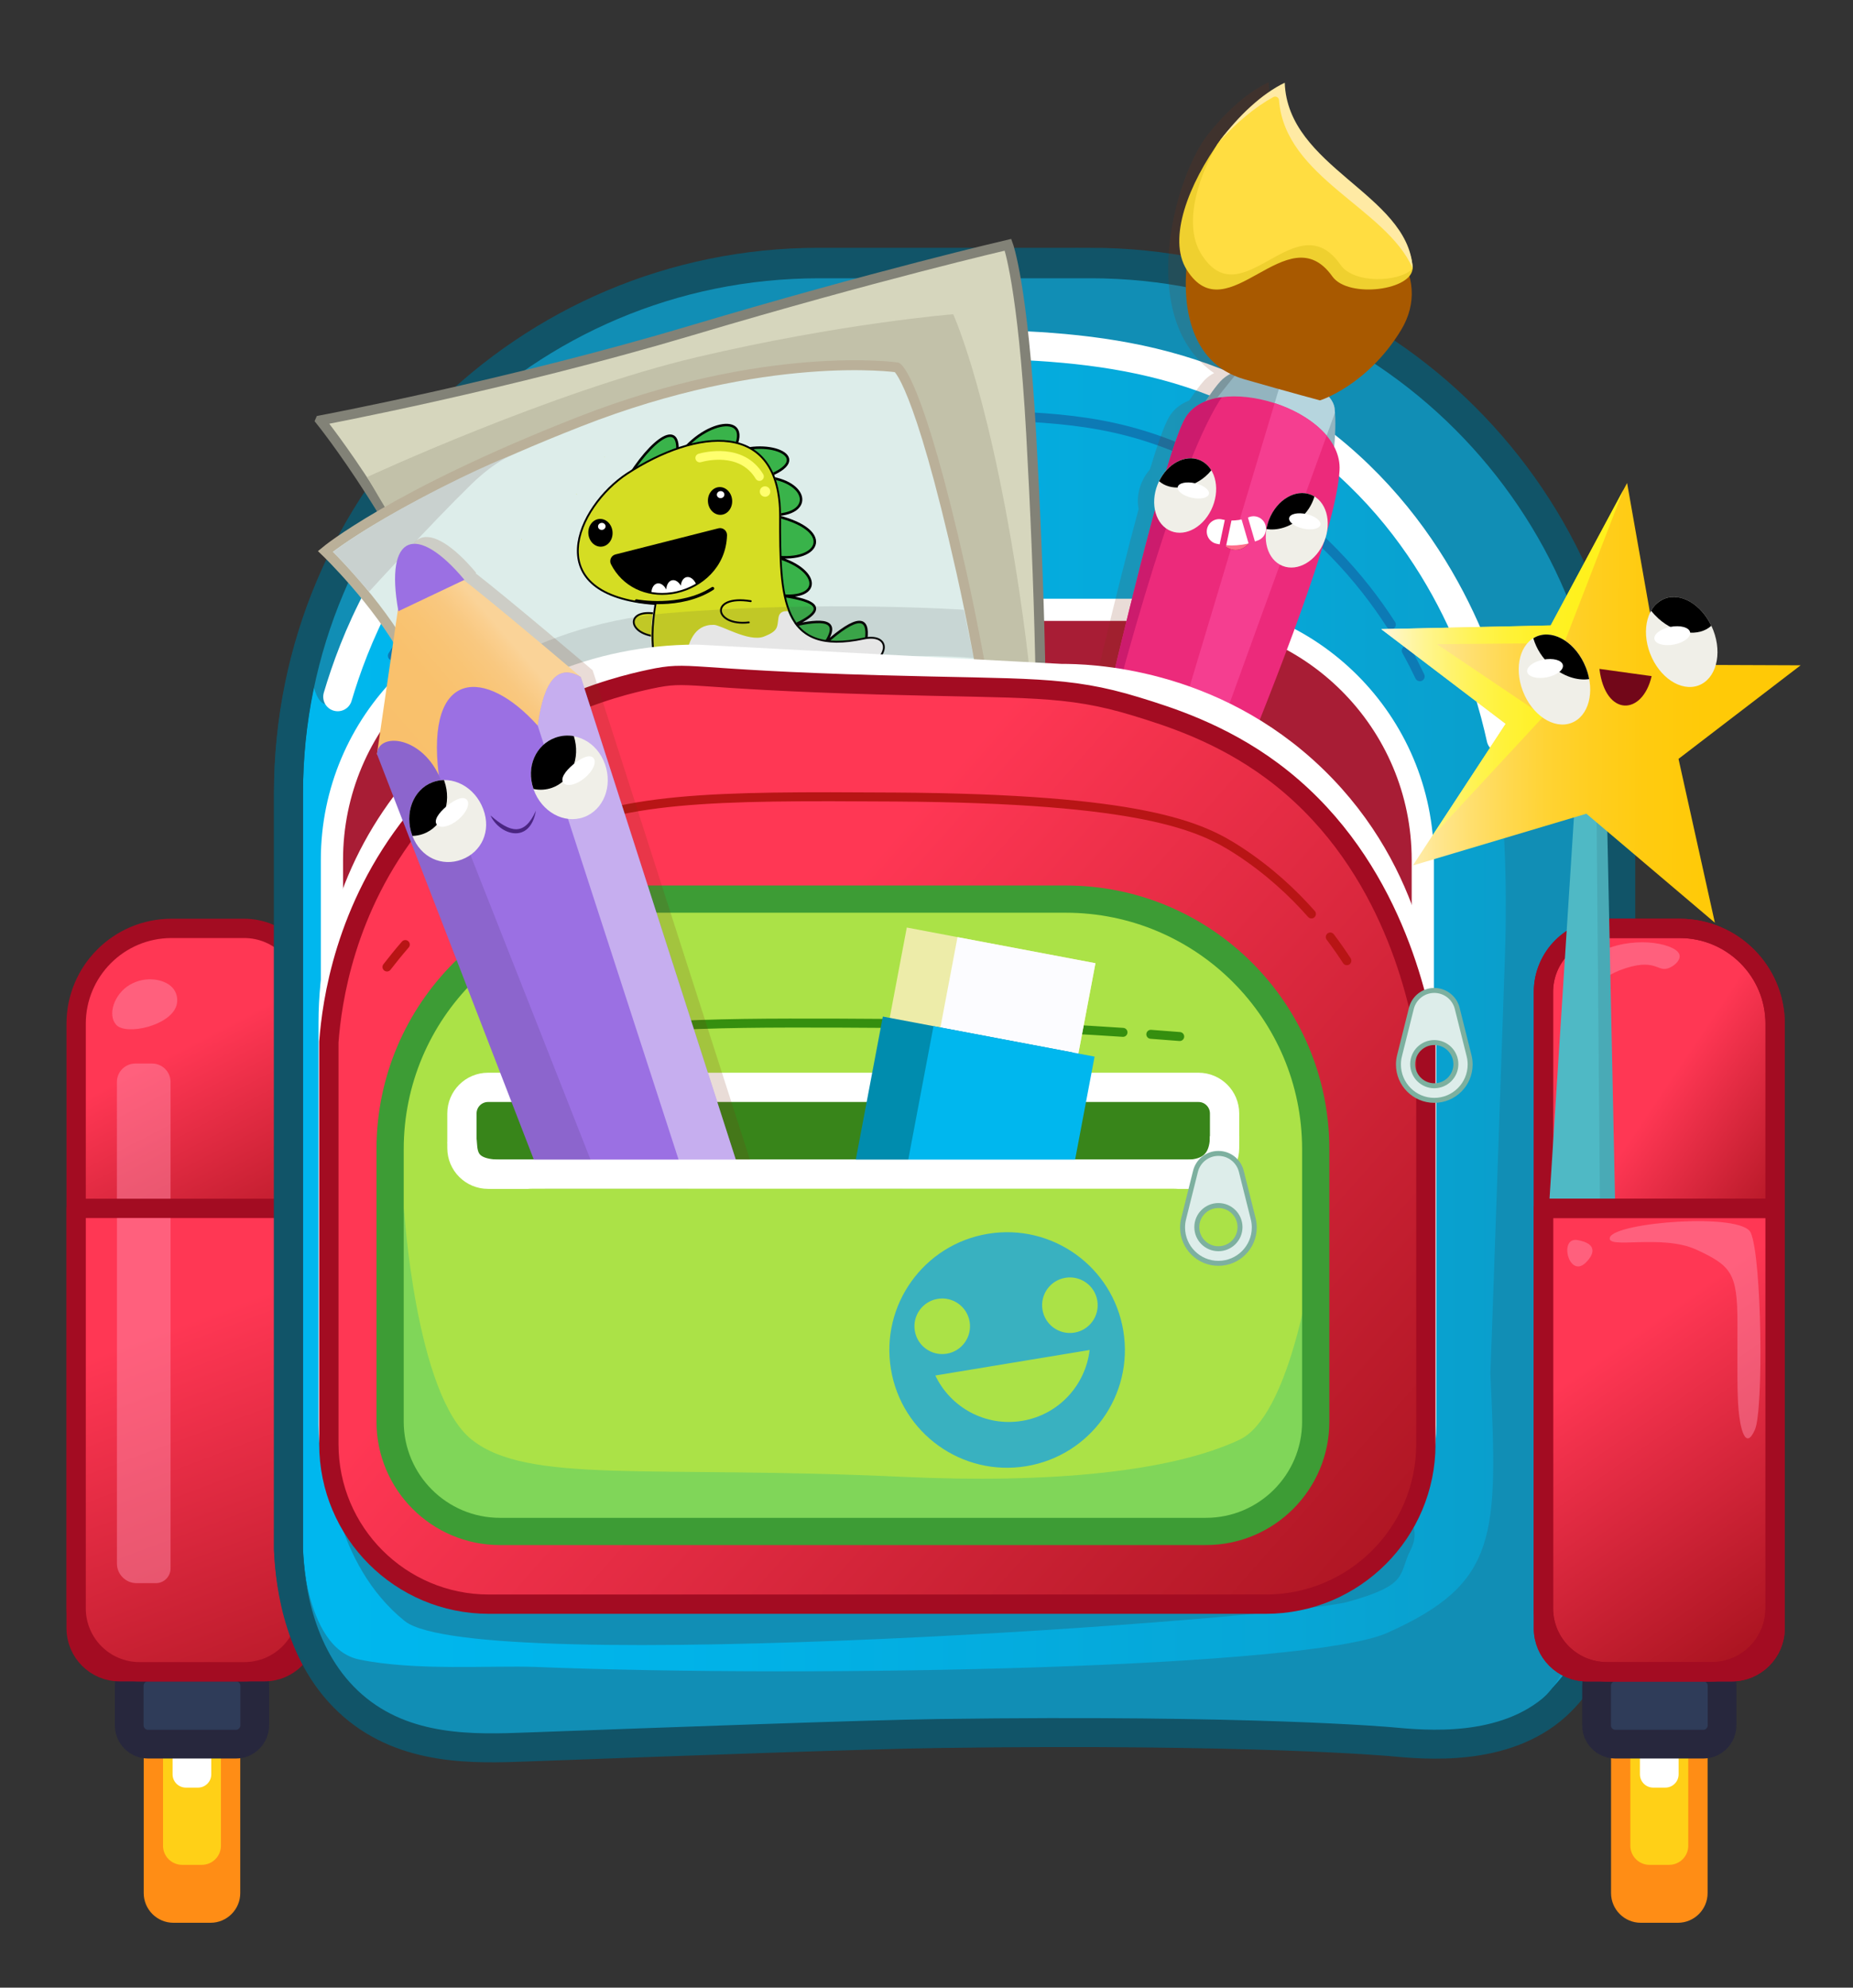 <svg width="179" height="192" viewBox="0 0 179 192" fill="none" xmlns="http://www.w3.org/2000/svg">
<rect x="0" y="0" width="179" height="192" fill="#333333" stroke="none"/>
<g clip-path="url(#clip0_110_794)">
<mask id="mask0_110_794" style="mask-type:luminance" maskUnits="userSpaceOnUse" x="0" y="0" width="179" height="192">
<path d="M179 0H0V192H179V0Z" fill="white"/>
</mask>
<g mask="url(#mask0_110_794)">
<path d="M13.883 167.079H23.209V182.859C23.209 184.443 21.924 185.731 20.338 185.731H16.755C15.171 185.731 13.883 184.445 13.883 182.859V167.079Z" fill="#FF8D15"/>
<path d="M15.748 167.079H21.342V178.287C21.342 179.308 20.514 180.134 19.495 180.134H17.595C16.575 180.134 15.748 179.306 15.748 178.287V167.079Z" fill="#FFD017"/>
<path d="M19.127 163.343H17.955C17.247 163.343 16.672 163.917 16.672 164.625V171.393C16.672 172.101 17.247 172.675 17.955 172.675H19.127C19.835 172.675 20.409 172.101 20.409 171.393V164.625C20.409 163.917 19.835 163.343 19.127 163.343Z" fill="white"/>
<path d="M22.784 161.017H14.307C13.301 161.017 12.484 161.833 12.484 162.84V166.655C12.484 167.662 13.301 168.478 14.307 168.478H22.784C23.79 168.478 24.607 167.662 24.607 166.655V162.84C24.607 161.833 23.79 161.017 22.784 161.017Z" fill="#2F3C59" stroke="#27273D" stroke-width="2.775" stroke-miterlimit="10"/>
<path d="M16.566 89.678H23.593C26.982 89.678 29.735 92.431 29.735 95.82V157.281C29.735 159.601 27.853 161.483 25.533 161.483H11.558C9.238 161.483 7.355 159.601 7.355 157.281V98.891C7.355 93.806 11.483 89.678 16.568 89.678H16.566Z" fill="url(#paint0_linear_110_794)" stroke="#A30C22" stroke-width="1.865" stroke-linecap="round" stroke-linejoin="round"/>
<path opacity="0.48" d="M14.696 102.734H13.071C12.089 102.734 11.293 103.53 11.293 104.511V151.146C11.293 152.127 12.089 152.923 13.071 152.923H14.696C15.678 152.923 16.474 152.127 16.474 151.146V104.511C16.474 103.53 15.678 102.734 14.696 102.734Z" fill="#FF8DAA"/>
<path d="M7.355 116.723V155.358C7.355 158.741 10.098 161.483 13.48 161.483H23.61C26.993 161.483 29.735 158.741 29.735 155.358V116.723H7.355Z" fill="url(#paint1_linear_110_794)" stroke="#A30C22" stroke-width="1.865" stroke-linecap="round" stroke-linejoin="round"/>
<path opacity="0.48" d="M12.529 95.132C11.005 96.035 10.363 98.054 11.23 98.999C12.184 100.041 16.458 99.088 17.047 97.127C17.21 96.587 17.114 95.901 16.665 95.409C15.901 94.565 14.052 94.23 12.528 95.133L12.529 95.132Z" fill="#FF8DAA"/>
<path opacity="0.48" d="M11.293 117.659H16.474V151.507C16.474 152.29 15.839 152.925 15.056 152.925H13.194C12.146 152.925 11.295 152.074 11.295 151.025V117.661L11.293 117.659Z" fill="#FF8DAA"/>
<path d="M105.32 25.335H79.108C50.809 25.335 27.868 48.276 27.868 76.574V149.614C28.029 153.087 28.887 160.086 34.077 164.602C39.183 169.045 45.848 168.793 50.975 168.602C65.035 168.084 83.689 167.399 90.656 167.301C121.044 166.877 134.345 168.091 134.347 168.091C137.606 168.39 145.332 169.168 150.351 164.601C152.397 162.739 154.478 159.547 155.607 155.912C156.226 153.921 156.559 151.805 156.559 149.612V76.573C156.559 48.274 133.618 25.333 105.32 25.333V25.335Z" fill="url(#paint2_linear_110_794)" stroke="#115468" stroke-width="2.798" stroke-miterlimit="10"/>
<path d="M27.053 151.055C27.789 153.771 31.385 161.79 31.962 162.82C35.217 168.627 47.287 168.391 50.95 168.283C75.509 167.559 87.777 167.029 89.583 167.003C119.075 166.586 132.037 167.772 132.119 167.781C132.119 167.781 145.676 169.748 150.333 162.495C151.542 160.613 152.088 158.722 152.817 155.798C153.44 153.3 153.663 151.146 153.744 149.6L155.833 76.679C155.833 76.679 156.918 67.899 153.562 59.27C150.206 50.64 144.861 43.981 144.861 43.981C144.861 43.981 137.346 33.992 125.159 29.462C112.971 24.934 79.257 24.445 73.482 25.788C67.706 27.13 57.925 27.866 51.072 32.719C44.22 37.57 39.634 42.287 36.107 48.703C33.893 52.731 29.461 58.825 29.766 62.87C30.108 67.402 31.128 69.136 32.623 67.304C35.453 63.838 38.594 50.486 52.105 41.553C63.182 34.228 89.886 32.892 96.178 32.989C106.305 33.148 118.476 38.476 120.191 39.292C128.7 43.348 146.884 48.361 145.374 92.477C145.02 102.8 143.969 133.328 143.969 132.615C144.699 148.428 144.761 152.92 134.01 157.727C126.474 161.098 79.303 162.12 51.694 161.018C47.584 160.854 40.105 161.434 34.676 160.294C29.25 159.153 29.108 148.506 29.108 148.506C29.108 148.506 26.983 150.792 27.055 151.055H27.053Z" fill="#118EB5"/>
<path d="M135.262 145.549C135.262 145.549 137.517 147.29 136.277 149.686C135.036 152.081 136.238 153.042 130.25 154.717C124.261 156.391 45.874 162.041 39.09 156.581C32.304 151.121 31.472 141.363 31.769 139.496C32.067 137.631 135.262 145.549 135.262 145.549Z" fill="#118EB5"/>
<path d="M105.32 25.482H79.108C50.809 25.482 27.868 48.423 27.868 76.721V149.761C28.029 153.234 28.887 160.233 34.077 164.749C39.183 169.192 45.848 168.939 50.975 168.749C65.035 168.231 83.689 167.545 90.656 167.448C121.044 167.024 134.345 168.238 134.347 168.238C137.606 168.536 145.332 169.314 150.351 164.747C152.397 162.886 154.478 159.694 155.607 156.058C156.226 154.068 156.559 151.952 156.559 149.759V76.719C156.559 48.421 133.618 25.48 105.32 25.48V25.482Z" stroke="#115468" stroke-width="2.798" stroke-miterlimit="10"/>
<path d="M37.937 63.344C38.377 62.626 38.884 61.837 39.463 61.002" stroke="#0D7AB5" stroke-width="0.933" stroke-miterlimit="10" stroke-linecap="round"/>
<path d="M43.097 56.396C45.346 53.886 48.184 51.269 51.724 48.923C52.545 48.379 55.237 46.633 59.432 44.841C71.336 39.759 82.325 39.864 91.087 40.033C101.055 40.227 106.914 40.34 114.3 43.484C122.108 46.805 127.063 51.571 128.818 53.366C131.143 55.745 132.959 58.142 134.37 60.332" stroke="#0D7AB5" stroke-width="0.933" stroke-miterlimit="10" stroke-linecap="round"/>
<path d="M135.877 62.849C136.374 63.745 136.798 64.581 137.158 65.336" stroke="#0D7AB5" stroke-width="0.933" stroke-miterlimit="10" stroke-linecap="round"/>
<path d="M32.622 67.304C34.176 62.047 37.583 53.368 45.388 46.017C59.085 33.115 76.912 33.174 89.472 33.216C102.131 33.258 115.79 33.305 128.095 43.105C140.12 52.684 143.827 65.98 145.004 71.332" stroke="white" stroke-width="2.798" stroke-miterlimit="10" stroke-linecap="round"/>
<path d="M56.222 58.905H113.285C126.618 58.905 137.442 69.729 137.442 83.062V137.821C137.442 143.674 132.69 148.428 126.836 148.428H42.671C36.819 148.428 32.065 143.676 32.065 137.821V83.062C32.065 69.729 42.889 58.905 56.222 58.905Z" fill="#A81D35" stroke="white" stroke-width="2.146" stroke-miterlimit="10"/>
<path opacity="0.17" d="M98.869 114.603C100.847 114.558 103.444 111.986 105.207 106.793C109.418 94.414 122.01 66.864 126.36 52.255L126.368 52.234C126.482 51.953 126.568 51.661 126.625 51.362C127.323 48.91 127.761 46.87 127.849 45.391C127.89 44.597 127.711 43.807 127.334 43.108C127.443 41.884 127.504 40.466 127.363 39.355C127.359 39.315 127.351 39.276 127.341 39.237C127.339 39.224 127.336 39.211 127.332 39.198C127.326 39.17 127.319 39.143 127.311 39.116L127.288 39.073L127.261 38.999L127.236 38.95L127.199 38.882L127.107 38.706L127.068 38.632L127.039 38.576L126.991 38.504L126.955 38.454L126.899 38.379L126.86 38.331C126.848 38.311 126.829 38.294 126.814 38.277C128.29 37.593 131.364 35.79 133.76 31.878C134.851 30.097 135.037 28.297 134.592 26.633C134.767 26.436 134.873 26.189 134.896 25.927L134.897 25.854C134.9 25.823 134.901 25.793 134.899 25.762C134.844 25.012 134.663 24.276 134.364 23.585C134.282 23.391 134.19 23.2 134.092 23.013C133.994 22.824 133.885 22.638 133.774 22.464C133.162 21.523 132.438 20.659 131.619 19.892C131.451 19.729 131.28 19.567 131.107 19.407C130.585 18.924 130.035 18.449 129.479 17.974L128.92 17.498C128.27 16.945 127.615 16.378 126.979 15.803C126.799 15.639 126.624 15.469 126.446 15.303C126.185 15.051 125.926 14.794 125.681 14.531C125.516 14.355 125.355 14.18 125.198 14.001C123.711 12.299 122.634 10.37 122.55 7.947L122.547 7.941C122.428 8.004 122.306 8.067 122.184 8.131L122.133 8.158C122.116 8.167 122.1 8.175 122.083 8.185C121.957 8.25 121.831 8.317 121.708 8.397C121.696 8.403 121.681 8.411 121.669 8.418C121.563 8.482 121.456 8.55 121.351 8.619L121.296 8.647C121.275 8.659 121.254 8.669 121.234 8.68C121.108 8.762 120.981 8.849 120.858 8.937L120.803 8.976C120.705 9.046 120.605 9.118 120.507 9.193C120.492 9.199 120.476 9.206 120.464 9.216L120.453 9.221C120.429 9.235 120.411 9.253 120.389 9.269C120.261 9.366 120.135 9.468 120.01 9.569L119.954 9.615C119.828 9.716 119.712 9.817 119.591 9.92L119.557 9.949C119.429 10.061 119.3 10.178 119.172 10.296C119.151 10.307 119.136 10.328 119.119 10.343C118.858 10.585 118.601 10.835 118.346 11.096L118.305 11.137C118.046 11.403 117.794 11.678 117.543 11.962L117.516 11.992C117.261 12.281 117.012 12.581 116.77 12.886L116.754 12.894C113.36 17.161 109.758 30.875 117.284 36.043C117.276 36.047 117.266 36.051 117.259 36.056C117.218 36.079 117.175 36.101 117.133 36.122L117.067 36.157C117.026 36.178 116.986 36.199 116.951 36.231C116.915 36.262 116.908 36.254 116.888 36.272C116.87 36.292 116.81 36.327 116.771 36.357L116.718 36.395C116.663 36.439 116.609 36.483 116.558 36.528C116.224 36.819 115.77 37.41 115.283 38.094C115.155 38.277 115.027 38.466 114.897 38.655C114.897 38.655 114.884 38.661 114.883 38.674C114.884 38.687 114.85 38.692 114.833 38.701C114.815 38.711 114.825 38.705 114.82 38.707C114.747 38.745 114.673 38.769 114.597 38.806L114.578 38.816C114.51 38.852 114.437 38.889 114.372 38.923L114.346 38.937C114.28 38.972 114.215 39.006 114.154 39.05C114.145 39.056 114.134 39.062 114.124 39.066C114.061 39.099 114.006 39.145 113.949 39.186C113.936 39.192 113.922 39.2 113.909 39.207C113.854 39.246 113.802 39.289 113.749 39.331L113.71 39.362C113.66 39.404 113.612 39.447 113.565 39.492C113.549 39.499 113.537 39.515 113.523 39.529C113.477 39.574 113.431 39.62 113.389 39.666C113.375 39.679 113.363 39.693 113.351 39.709C113.306 39.756 113.264 39.807 113.225 39.858C113.209 39.866 113.201 39.886 113.189 39.9C113.145 39.958 113.102 40.017 113.062 40.076C113.056 40.085 113.049 40.095 113.043 40.102C112.997 40.173 112.951 40.246 112.909 40.32C112.44 41.149 111.818 42.91 111.081 45.352C111.04 45.399 110.998 45.447 110.957 45.498C110.916 45.547 110.901 45.568 110.875 45.606C110.848 45.643 110.789 45.716 110.749 45.772C110.727 45.807 110.705 45.843 110.679 45.879C110.64 45.942 110.598 46.002 110.56 46.069C110.541 46.099 110.527 46.131 110.51 46.162C110.409 46.339 110.321 46.522 110.245 46.711C109.926 47.489 109.837 48.344 109.99 49.172C105.962 64.05 99.775 92.479 96.752 104.761L96.747 104.784C96.704 104.959 96.663 105.133 96.625 105.304L96.586 105.488L96.511 105.831C96.497 105.902 96.484 105.97 96.467 106.034L96.406 106.338L96.37 106.554C96.352 106.649 96.335 106.744 96.32 106.837L96.287 107.052L96.248 107.319L96.221 107.531C96.209 107.616 96.198 107.703 96.189 107.786L96.164 107.994L96.141 108.239C96.133 108.306 96.128 108.373 96.122 108.441L96.105 108.678L96.089 108.865L96.079 109.097L96.069 109.28L96.065 109.51L96.063 109.679C96.062 109.78 96.063 109.879 96.067 109.975L96.075 110.228L96.082 110.416L96.097 110.604L96.109 110.766L96.128 110.952L96.144 111.099L96.169 111.285L96.189 111.419L96.221 111.599L96.243 111.721L96.281 111.896L96.308 112.006L96.352 112.179L96.38 112.274L96.433 112.446L96.458 112.52C96.479 112.581 96.5 112.64 96.523 112.698L96.546 112.741C96.673 113.077 96.848 113.393 97.066 113.681L97.07 113.688C97.108 113.736 97.146 113.782 97.186 113.827L97.195 113.846C97.233 113.889 97.272 113.929 97.311 113.964L97.332 113.984C97.373 114.022 97.414 114.06 97.456 114.098L97.476 114.117L97.603 114.214L97.623 114.227C97.668 114.257 97.713 114.287 97.759 114.313L97.773 114.321C98.105 114.512 98.484 114.606 98.867 114.595L98.871 114.601L98.869 114.603Z" fill="#7F3116"/>
<path d="M114.46 41.995C114.46 41.995 117.006 37.594 118.132 36.608C121.265 33.868 128.605 36.951 128.915 39.407C129.223 41.862 128.555 45.823 128.555 45.823L114.46 41.993V41.995Z" fill="#93B4BF"/>
<path d="M114.771 42.082C114.958 41.903 115.125 41.706 115.27 41.491C115.97 40.438 117.787 38.133 119.692 35.779C119.116 35.941 118.581 36.227 118.126 36.615C117 37.601 114.454 42.002 114.454 42.002L114.773 42.083L114.771 42.082Z" fill="#7C969E"/>
<path d="M124.043 35.901L121.63 43.943L126.956 45.39L128.957 39.861C128.946 39.704 128.931 39.552 128.912 39.403C128.746 38.085 126.533 36.58 124.042 35.901L124.043 35.901Z" fill="#B6D5DE"/>
<path d="M98.303 104.804C102.239 88.863 111.488 45.702 114.482 40.414C117.153 35.697 129.75 39.485 129.399 45.444C128.799 55.59 111.793 92.055 106.763 106.84C102.957 118.034 95.283 117.058 98.303 104.804Z" fill="#EC2A7B"/>
<path d="M118.029 38.365C116.461 38.575 115.156 39.222 114.481 40.411C111.488 45.7 102.237 88.863 98.304 104.802C96.922 110.405 97.779 113.649 99.479 114.45C96.183 112.511 110.378 49.632 118.031 38.365L118.029 38.365Z" fill="#CC1B6D"/>
<path d="M123.131 38.943L100.426 114.649C100.998 114.617 101.553 114.435 102.033 114.121L128.156 42.079C126.99 40.693 125.125 39.59 123.131 38.941V38.943Z" fill="#F53E90"/>
<path d="M127.508 38.676C127.508 38.676 132.048 37.265 135.318 31.924C138.589 26.582 133.745 21.089 128.073 19.545C122.4 18.002 123.605 8.916 123.605 8.916C115.683 13.351 109.639 33.603 120.201 36.635C124.528 37.879 127.508 38.674 127.508 38.674V38.676Z" fill="#A85900"/>
<path d="M123.767 8.705C121.637 9.723 119.219 11.689 117.917 13.49C114.82 17.772 112.764 23.055 114.631 26.047C118.56 32.344 124.385 20.618 128.703 26.699C130.248 28.874 136.591 28.032 136.455 25.806C136.093 19.819 124.038 16.866 123.765 8.705L123.767 8.705Z" fill="#EFD02F"/>
<path d="M136.454 25.972C136.461 25.917 136.462 25.863 136.458 25.809C135.714 19.898 123.974 17.078 123.7 8.919C121.438 10 119.102 11.809 117.595 13.924C115.446 17.666 114.418 21.903 116.02 24.505C119.969 30.909 125.184 19.383 129.5 25.588C130.765 27.408 135.067 27.299 136.454 25.972Z" fill="#FFDD41"/>
<path d="M123.004 9.375C123.06 9.346 123.119 9.33 123.182 9.331C123.245 9.331 123.305 9.346 123.36 9.377C123.415 9.405 123.461 9.448 123.495 9.501C123.528 9.553 123.549 9.613 123.554 9.675C124.126 17.174 133.907 20.086 136.456 25.902C136.459 25.872 136.46 25.84 136.459 25.811C135.952 18.721 124.38 16.152 124.107 7.991C121.926 9.033 119.646 11.16 117.795 13.665C119.434 11.854 121.245 10.333 123.004 9.377V9.375Z" fill="#FFEAA4"/>
<path d="M113.119 51.302C114.591 51.886 116.395 50.819 117.151 48.918C117.905 47.017 117.326 45.004 115.854 44.418C114.382 43.834 112.578 44.9 111.822 46.801C111.068 48.703 111.647 50.716 113.119 51.302Z" fill="#F0EFE8"/>
<path d="M117.011 45.431C116.746 44.978 116.341 44.625 115.857 44.427C114.473 43.878 112.791 44.786 111.97 46.483C113.051 47.43 114.954 47.27 116.401 46.056C116.624 45.867 116.829 45.658 117.013 45.432L117.011 45.431Z" fill="black"/>
<path d="M123.9 54.665C125.372 55.249 127.175 54.183 127.931 52.281C128.686 50.38 128.106 48.367 126.634 47.783C125.163 47.199 123.359 48.265 122.603 50.166C121.848 52.067 122.428 54.081 123.9 54.665Z" fill="#F0EFE8"/>
<path d="M126.977 47.961C126.867 47.892 126.752 47.833 126.631 47.785C125.161 47.202 123.354 48.268 122.6 50.168C122.481 50.468 122.394 50.779 122.339 51.098C123.348 51.274 124.558 50.939 125.554 50.104C126.234 49.548 126.729 48.801 126.976 47.961L126.977 47.961Z" fill="black"/>
<path d="M121.459 50.247C121.034 54.116 117.909 53.905 117.072 50.688L121.459 50.247Z" fill="#720719"/>
<path d="M120.827 52.24C120.033 51.751 119.019 52.243 118.307 52.739C119.147 53.369 120.164 53.237 120.827 52.24Z" fill="#FF6C8A"/>
<path d="M119.463 52.672C118.811 52.721 118.072 52.663 117.487 52.517C116.841 52.357 116.449 51.703 116.608 51.057C116.768 50.412 117.419 50.018 118.068 50.178C118.402 50.261 118.891 50.297 119.282 50.268C119.798 50.229 120.181 50.141 120.648 49.954C121.264 49.707 121.966 50.006 122.214 50.625C122.461 51.242 122.162 51.943 121.543 52.191C120.846 52.47 120.224 52.613 119.463 52.67V52.672Z" fill="white"/>
<path d="M120.211 49.969L121.048 52.842" stroke="#F53E90" stroke-width="0.64" stroke-miterlimit="10"/>
<path d="M118.68 50.05L118.062 52.976" stroke="#EC2A7B" stroke-width="0.64" stroke-miterlimit="10"/>
<path d="M115.12 48.079C115.953 48.265 116.696 48.101 116.782 47.714C116.868 47.327 116.264 46.864 115.431 46.678C114.599 46.492 113.855 46.656 113.769 47.043C113.683 47.43 114.288 47.893 115.12 48.079Z" fill="white"/>
<path d="M125.886 51.06C126.718 51.245 127.462 51.081 127.548 50.695C127.634 50.308 127.03 49.844 126.197 49.658C125.365 49.474 124.621 49.637 124.535 50.024C124.449 50.411 125.054 50.874 125.886 51.06Z" fill="white"/>
<path d="M30.945 40.607C30.945 40.607 49.027 37.215 66.806 31.913C84.585 26.612 97.377 23.643 97.377 23.643C97.377 23.643 98.808 27.459 99.61 41.881C100.413 56.3 100.846 71.542 100.413 82.265C99.978 92.988 98.183 103.179 98.183 103.179L56.181 108.681C56.181 108.681 53.145 89.171 47.291 71.358C44.064 61.537 39.425 53.199 35.914 47.693C33.056 43.214 30.944 40.609 30.944 40.609L30.945 40.607Z" fill="#D6D6BD" stroke="#828277" stroke-width="0.961" stroke-miterlimit="10"/>
<path d="M35.47 46.078C35.47 46.078 53.376 37.778 67.361 34.491C81.346 31.205 92.078 30.355 92.078 30.355C92.078 30.355 95.907 38.635 98.817 59.571C101.726 80.508 100.561 101.078 100.561 101.078L56.952 104.471C56.952 104.471 58.654 98.286 50.382 77.009C42.11 55.732 41.264 56.121 35.469 46.078H35.47Z" fill="#C2C1A9"/>
<path d="M100.099 102.319L49.458 113.945C49.458 113.945 48.224 92.468 46.708 84.89C45.193 77.312 42.168 68.576 39.296 63.308C36.425 58.039 31.434 53.26 31.434 53.26C31.434 53.26 37.95 47.8 55.973 40.736C73.997 33.673 86.642 35.486 86.642 35.486C86.642 35.486 88.652 36.454 92.863 55.234C97.074 74.017 100.097 102.319 100.097 102.319H100.099Z" fill="#DDEDEA" stroke="#BAB099" stroke-width="0.961" stroke-miterlimit="10"/>
<path d="M49.92 43.77C49.92 43.77 46.339 45.087 40.511 48.197C34.682 51.307 32.167 53.319 32.167 53.319C32.167 53.319 32.652 53.745 33.822 55.072C34.991 56.401 35.656 57.151 35.656 57.151C35.656 57.151 41.587 50.625 45.486 46.821C48.115 44.255 49.92 43.77 49.92 43.77Z" fill="#C9D1CF"/>
<path d="M69.299 64.611C69.299 64.611 69.743 68.105 70.579 69.734C71.048 70.647 69.128 71.381 67.382 71.397C65.072 71.421 64.378 70.612 65.355 64.993" fill="#D5DD23"/>
<path d="M69.299 64.611C69.299 64.611 69.743 68.105 70.579 69.734C71.048 70.647 69.128 71.381 67.382 71.397C65.072 71.421 64.378 70.612 65.355 64.993" stroke="black" stroke-width="0.181" stroke-linecap="round" stroke-linejoin="round"/>
<path d="M60.358 46.666C62.977 42.216 66.059 40.184 65.34 44.386C67.722 40.545 73.079 39.629 70.736 43.779C74.237 42.249 78.947 44.266 73.956 46.083C78.11 46.464 78.704 49.783 74.544 49.75C80.737 51.048 79.36 54.383 74.778 53.757C79.151 54.856 79.626 57.996 75.261 57.497C78.146 57.888 80.622 58.584 76.665 60.412C79.31 59.847 81.309 59.737 79.69 62.169C82.825 59.383 83.961 59.529 83.673 61.766L81.56 63.582L80.088 63.324L75.728 61.126L72.554 56.735L72.363 48.621L68.766 45.734L63.695 47.392L60.356 46.662L60.358 46.666Z" fill="#39B34A"/>
<path d="M60.358 46.666C62.977 42.216 66.059 40.184 65.34 44.386C67.722 40.545 73.079 39.629 70.736 43.779C74.237 42.249 78.947 44.266 73.956 46.083C78.11 46.464 78.704 49.783 74.544 49.75C80.737 51.048 79.36 54.383 74.778 53.757C79.151 54.856 79.626 57.996 75.261 57.497C78.146 57.888 80.622 58.584 76.665 60.412C79.31 59.847 81.309 59.737 79.69 62.169C82.825 59.383 83.96 59.529 83.673 61.766L81.56 63.582L80.088 63.324L75.728 61.126L72.554 56.735L72.363 48.621L68.766 45.734L63.695 47.392L60.356 46.662L60.358 46.666Z" stroke="black" stroke-width="0.241" stroke-miterlimit="10"/>
<path d="M64.195 59.482C60.28 58.301 60.333 61.439 63.741 61.492L64.195 59.482Z" fill="#D5DD23"/>
<path d="M64.195 59.482C60.28 58.301 60.333 61.439 63.741 61.492" stroke="black" stroke-width="0.181" stroke-linecap="round" stroke-linejoin="round"/>
<path d="M63.198 58.357C60.367 75.353 79.308 67.352 83.753 64.468C86.103 62.942 85.525 61.22 83.299 61.696C75.348 63.395 75.218 57.846 75.24 49.909C75.266 40.445 67.092 41.429 60.467 45.762C55.617 48.934 51.706 57.55 63.198 58.359V58.357Z" fill="white"/>
<path d="M63.403 58.328C63.208 59.569 62.771 60.764 62.92 61.839C63.461 65.748 64.345 66.928 65.01 67.081C66.735 67.481 65.078 60.286 68.952 60.356C69.655 60.368 72.338 62.048 73.784 61.494C75.228 60.939 75.064 60.559 75.202 59.662C75.34 58.764 76.334 59.137 76.223 58.99C76.088 58.812 76.094 58.446 76.019 58.211C75.447 56.416 75.434 53.994 75.445 49.879C75.471 40.416 67.296 41.399 60.671 45.733C55.822 48.904 51.91 57.52 63.403 58.329V58.328Z" fill="#D5DD23"/>
<path d="M74.488 70.66L74.264 71.04C74.346 70.918 74.421 70.792 74.488 70.66Z" fill="#D5DD23"/>
<path d="M77.074 66.837L77.219 66.71C77.219 66.54 77.215 66.383 77.215 66.24L77.074 66.837Z" fill="#D5DD23"/>
<path d="M76.2 65.797L76.078 66.329C76.555 65.724 76.253 65.914 76.2 65.797Z" fill="#D5DD23"/>
<path d="M73.29 68.236C73.172 68.462 73.146 68.577 73.192 68.602C73.316 68.371 73.367 68.225 73.29 68.236Z" fill="#D5DD23"/>
<path d="M76.222 65.7C76.212 65.71 76.203 65.722 76.191 65.733C76.187 65.754 76.191 65.777 76.198 65.798L76.221 65.7H76.222Z" fill="#D5DD23"/>
<path d="M50.373 52.192C50.389 52.152 50.402 52.102 50.419 52.067C50.391 52.049 50.381 52.107 50.373 52.192Z" fill="#D5DD23"/>
<path d="M58.269 44.107C58.351 44.136 58.423 44.15 58.462 44.115C58.398 44.136 58.33 44.135 58.269 44.107Z" fill="#D5DD23"/>
<path d="M55.678 47.691C55.678 47.707 55.682 47.721 55.682 47.737C55.696 47.755 55.713 47.769 55.735 47.776L55.678 47.691Z" fill="#D5DD23"/>
<path d="M63.319 58.345C60.488 75.341 79.429 67.339 83.874 64.456C86.223 62.929 85.646 61.208 83.42 61.684C75.469 63.383 75.338 57.834 75.361 49.897C75.387 40.433 67.213 41.417 60.587 45.75C55.738 48.922 51.827 57.537 63.319 58.347V58.345Z" stroke="black" stroke-width="0.181" stroke-miterlimit="10"/>
<path d="M69.922 51.231C69.852 51.175 69.77 51.135 69.683 51.116C69.596 51.097 69.505 51.098 69.418 51.121L59.476 53.644C59.393 53.664 59.312 53.705 59.246 53.762C59.18 53.818 59.126 53.889 59.091 53.968C59.056 54.048 59.038 54.134 59.04 54.221C59.042 54.308 59.065 54.394 59.105 54.47C60.185 56.579 62.41 57.654 64.867 57.302C65.046 57.276 65.226 57.242 65.407 57.2C67.7 56.681 70.051 54.779 70.14 51.7C70.144 51.611 70.124 51.522 70.086 51.44C70.047 51.358 69.992 51.287 69.922 51.231Z" fill="black"/>
<path d="M70.724 48.297C70.665 47.557 70.094 47.001 69.449 47.053C68.803 47.105 68.331 47.747 68.39 48.485C68.449 49.225 69.02 49.781 69.665 49.729C70.311 49.677 70.783 49.035 70.724 48.297Z" fill="black"/>
<path d="M59.171 51.372C59.111 50.633 58.541 50.076 57.895 50.128C57.25 50.181 56.777 50.823 56.837 51.561C56.896 52.3 57.466 52.857 58.112 52.804C58.757 52.752 59.23 52.11 59.171 51.372Z" fill="black"/>
<path d="M72.521 58.069C68.484 57.417 68.95 60.52 72.336 60.121L72.521 58.069Z" fill="#D5DD23"/>
<path d="M72.521 58.069C68.484 57.417 68.95 60.52 72.336 60.121" stroke="black" stroke-width="0.181" stroke-linecap="round" stroke-linejoin="round"/>
<path d="M66.321 55.749C66.013 55.815 65.807 56.147 65.767 56.572C65.555 56.203 65.229 55.984 64.922 56.051C64.598 56.12 64.385 56.485 64.361 56.942C64.151 56.536 63.808 56.29 63.483 56.361C63.146 56.433 62.928 56.822 62.921 57.3C64.38 57.586 65.979 57.256 67.241 56.415C67.037 55.955 66.667 55.672 66.321 55.749Z" fill="white"/>
<path d="M61.477 58.038C61.477 58.038 65.683 58.877 68.842 56.843" stroke="black" stroke-width="0.302" stroke-linecap="round" stroke-linejoin="round"/>
<path d="M69.973 47.727C69.947 47.541 69.763 47.414 69.564 47.442C69.365 47.47 69.225 47.645 69.253 47.83C69.279 48.015 69.463 48.142 69.662 48.114C69.861 48.087 70.001 47.912 69.973 47.727Z" fill="white"/>
<path d="M58.493 50.795C58.467 50.61 58.284 50.483 58.084 50.511C57.885 50.538 57.746 50.713 57.774 50.898C57.8 51.084 57.983 51.211 58.182 51.183C58.382 51.155 58.521 50.98 58.493 50.795Z" fill="white"/>
<path d="M69.922 51.231C69.852 51.175 69.77 51.135 69.683 51.116C69.596 51.097 69.505 51.098 69.418 51.121L59.476 53.644C59.393 53.664 59.312 53.705 59.246 53.762C59.18 53.818 59.126 53.889 59.091 53.968C59.056 54.048 59.038 54.134 59.04 54.221C59.042 54.308 59.065 54.394 59.105 54.47C60.185 56.579 62.41 57.654 64.867 57.302C65.046 57.276 65.226 57.242 65.407 57.2C67.7 56.681 70.051 54.779 70.14 51.7C70.144 51.611 70.124 51.522 70.086 51.44C70.047 51.358 69.992 51.287 69.922 51.231Z" stroke="black" stroke-width="0.181" stroke-miterlimit="10"/>
<path d="M72.578 64.503C72.578 64.503 73.374 68.485 72.747 69.138C71.746 70.179 74.558 70.978 76.236 70.504C78.46 69.876 78.987 68.878 76.47 63.761" fill="white"/>
<path d="M72.578 64.503C72.578 64.503 73.374 68.485 72.747 69.138C71.746 70.179 74.558 70.978 76.236 70.504C78.46 69.876 78.987 68.878 76.47 63.761" stroke="black" stroke-width="0.181" stroke-linecap="round" stroke-linejoin="round"/>
<path d="M73.58 46.39C73.676 46.333 73.744 46.24 73.772 46.132C73.8 46.024 73.782 45.909 73.725 45.813C71.839 42.666 67.919 43.704 67.48 43.833C67.425 43.849 67.377 43.875 67.333 43.91C67.289 43.944 67.254 43.988 67.227 44.035C67.2 44.084 67.183 44.138 67.178 44.192C67.172 44.248 67.178 44.304 67.192 44.356C67.207 44.41 67.234 44.459 67.269 44.503C67.303 44.546 67.347 44.581 67.394 44.609C67.443 44.635 67.497 44.653 67.551 44.658C67.607 44.663 67.663 44.658 67.715 44.644C68.092 44.534 71.439 43.641 73.002 46.249C73.046 46.32 73.107 46.376 73.182 46.413C73.257 46.448 73.341 46.462 73.423 46.449C73.479 46.441 73.531 46.422 73.578 46.392L73.58 46.39Z" fill="#FFFF6E"/>
<path d="M73.833 46.98C73.734 46.994 73.641 47.037 73.566 47.104C73.491 47.17 73.439 47.257 73.414 47.355C73.39 47.453 73.393 47.554 73.427 47.648C73.46 47.742 73.521 47.824 73.599 47.885C73.68 47.944 73.775 47.979 73.875 47.986C73.974 47.992 74.074 47.967 74.159 47.917C74.245 47.866 74.314 47.791 74.358 47.7C74.402 47.61 74.417 47.508 74.403 47.411C74.384 47.278 74.314 47.158 74.206 47.078C74.1 46.997 73.964 46.962 73.831 46.982L73.833 46.98Z" fill="#FFFF6E"/>
<path opacity="0.13" d="M94.066 63.568L93.112 58.899C93.112 58.899 79.378 57.977 64.589 59.217C49.907 60.447 42.181 68.511 42.181 68.511C42.181 68.511 42.956 70.085 43.612 72.052C44.268 74.022 44.739 75.421 44.739 75.421C44.739 75.421 59.195 68.494 71.689 65.481C84.184 62.469 94.066 63.566 94.066 63.566V63.568Z" fill="#424242"/>
<path d="M155.628 167.079H164.954V182.859C164.954 184.443 163.668 185.731 162.083 185.731H158.5C156.916 185.731 155.628 184.445 155.628 182.859V167.079Z" fill="#FF8D15"/>
<path d="M157.492 167.079H163.087V178.287C163.087 179.308 162.258 180.134 161.239 180.134H159.34C158.319 180.134 157.492 179.306 157.492 178.287V167.079Z" fill="#FFD017"/>
<path d="M160.872 163.343H159.7C158.992 163.343 158.417 163.917 158.417 164.625V171.393C158.417 172.101 158.992 172.675 159.7 172.675H160.872C161.58 172.675 162.154 172.101 162.154 171.393V164.625C162.154 163.917 161.58 163.343 160.872 163.343Z" fill="white"/>
<path d="M164.528 161.017H156.052C155.045 161.017 154.229 161.833 154.229 162.84V166.655C154.229 167.662 155.045 168.478 156.052 168.478H164.528C165.535 168.478 166.351 167.662 166.351 166.655V162.84C166.351 161.833 165.535 161.017 164.528 161.017Z" fill="#2F3C59" stroke="#27273D" stroke-width="2.775" stroke-miterlimit="10"/>
<path d="M167.273 161.485H153.297C150.977 161.485 149.094 159.603 149.094 157.283V95.822C149.094 92.433 151.847 89.68 155.237 89.68H162.263C167.348 89.68 171.476 93.808 171.476 98.893V157.283C171.476 159.603 169.593 161.485 167.273 161.485Z" fill="url(#paint3_linear_110_794)" stroke="#A30C22" stroke-width="1.865" stroke-linecap="round" stroke-linejoin="round"/>
<path d="M167.277 161.485H153.301C150.981 161.485 149.098 159.603 149.098 157.283V95.822C149.098 92.433 151.851 89.68 155.24 89.68H162.267C167.352 89.68 171.479 93.808 171.479 98.893V157.283C171.479 159.603 169.597 161.485 167.277 161.485Z" stroke="#A30C22" stroke-width="1.865" stroke-linecap="round" stroke-linejoin="round"/>
<path opacity="0.48" d="M152.868 96.434C153.831 96.434 153.753 94.582 157.02 93.528C160.289 92.475 160.117 94.247 161.585 93.314C161.779 93.192 162.332 92.766 162.247 92.267C162.069 91.226 158.245 90.341 154.95 91.752C154.203 92.072 153.038 92.639 151.792 94.599C151.021 95.812 151.905 96.434 152.868 96.434Z" fill="#FF8DAA"/>
<path d="M156.503 139.228L155.102 72.424L152.456 72.482L148.279 137.755L156.502 139.226L156.503 139.228Z" fill="#4FB9C5"/>
<path opacity="0.08" d="M155.141 74.394L156.5 139.227L154.755 139.05L154.19 74.472L155.139 74.393L155.141 74.394Z" fill="black"/>
<path d="M153.248 78.603L165.656 89.129L162.144 73.303L173.94 64.265L160.278 64.211L157.178 46.658L149.797 60.411L133.429 60.769L145.452 69.915L136.483 83.601L153.249 78.599L153.248 78.603Z" fill="url(#paint4_linear_110_794)"/>
<path d="M138.225 80.945L145.449 69.919L133.426 60.773L149.794 60.415L156.827 47.308L151.102 62.114L138.814 62.226L149.126 69.177L138.223 80.945L138.225 80.945Z" fill="url(#paint5_linear_110_794)"/>
<path d="M159.402 63.134C158.509 60.815 159.153 58.431 160.838 57.812C162.523 57.192 164.614 58.57 165.508 60.89C166.4 63.209 165.756 65.593 164.071 66.213C162.386 66.832 160.296 65.454 159.403 63.134L159.402 63.134Z" fill="#F0EFE8"/>
<path d="M160.214 59.758C161.909 61.274 164.105 61.546 165.314 60.446C164.333 58.379 162.382 57.217 160.805 57.823C160.247 58.049 159.787 58.461 159.5 58.994C159.716 59.269 159.956 59.524 160.214 59.758Z" fill="black"/>
<path d="M147.108 66.76C146.215 64.441 146.859 62.057 148.544 61.438C150.229 60.818 152.32 62.197 153.212 64.516C154.104 66.836 153.461 69.219 151.775 69.839C150.09 70.459 148 69.08 147.108 66.76Z" fill="#F0EFE8"/>
<path d="M149.801 64.28C150.963 65.322 152.359 65.772 153.512 65.598C153.444 65.213 153.336 64.835 153.19 64.471C152.28 62.158 150.184 60.807 148.508 61.452C148.372 61.507 148.241 61.574 148.117 61.654C148.419 62.67 149.004 63.584 149.801 64.282V64.28Z" fill="black"/>
<path d="M159.549 65.31C158.664 69.148 155.072 69.278 154.504 64.611L159.549 65.31Z" fill="#720719"/>
<path d="M161.732 62.252C160.782 62.442 159.925 62.215 159.819 61.747C159.714 61.279 160.399 60.747 161.349 60.557C162.299 60.367 163.156 60.593 163.262 61.061C163.368 61.529 162.682 62.062 161.732 62.252Z" fill="white"/>
<path d="M149.443 65.42C148.493 65.61 147.636 65.383 147.53 64.915C147.424 64.448 148.109 63.915 149.059 63.725C150.009 63.535 150.867 63.761 150.972 64.229C151.078 64.697 150.393 65.23 149.443 65.42Z" fill="white"/>
<path d="M149.1 116.723V155.358C149.1 158.741 151.843 161.483 155.225 161.483H165.355C168.738 161.483 171.48 158.741 171.48 155.358V116.723H149.099H149.1Z" fill="url(#paint6_linear_110_794)" stroke="#A30C22" stroke-width="1.865" stroke-linecap="round" stroke-linejoin="round"/>
<path d="M149.095 116.723V155.358C149.095 158.741 151.838 161.483 155.22 161.483H165.35C168.733 161.483 171.475 158.741 171.475 155.358V116.723H149.094H149.095Z" stroke="#A30C22" stroke-width="1.865" stroke-linecap="round" stroke-linejoin="round"/>
<path opacity="0.48" d="M155.521 119.521C156.027 118.059 168.258 117.094 169.124 119.076C170.203 121.541 170.361 136.184 169.529 138.092C168.601 140.217 168.09 137.874 167.945 136.184C167.8 134.493 167.837 132.58 167.837 127.781C167.837 122.982 167.242 122.277 163.893 120.721C160.544 119.165 155.103 120.73 155.521 119.519V119.521Z" fill="#FF8DAA"/>
<path opacity="0.48" d="M152.399 119.786C150.52 119.451 151.572 123.608 153.219 121.933C154.039 121.099 154.278 120.123 152.399 119.786Z" fill="#FF8DAA"/>
<path d="M102.531 65.432C90.78 64.811 79.029 64.189 67.279 63.568C47.832 63.568 32.069 79.332 32.069 98.777V137.631C32.069 146.169 38.991 153.091 47.528 153.091H121.986C130.524 153.091 137.446 146.169 137.446 137.631V98.777C137.341 96.288 136.586 84.63 126.921 75.25C117.001 65.623 104.933 65.422 102.531 65.432Z" fill="#FF3D56" stroke="white" stroke-width="2.604" stroke-miterlimit="10"/>
<path d="M85.1 66.16C65.823 65.616 66.798 64.745 62.777 65.61C59.597 66.296 48.347 68.895 40.01 79.348C33.285 87.781 32.059 96.806 31.768 100.642V139.496C31.768 148.034 38.688 154.955 47.227 154.955H122.28C130.817 154.955 137.739 148.034 137.739 139.496V100.642C136.884 95.603 133.938 82.638 122.863 74.439C117.941 70.797 112.94 69.221 109.765 68.248C103.013 66.179 99.274 66.559 85.099 66.158L85.1 66.16Z" fill="url(#paint7_linear_110_794)" stroke="#A30C22" stroke-width="1.865" stroke-linecap="round" stroke-linejoin="round"/>
<path d="M61.841 86.849H102.942C116.275 86.849 127.099 97.673 127.099 111.006V137.324C127.099 143.177 122.347 147.931 116.493 147.931H48.29C42.438 147.931 37.684 143.179 37.684 137.324V111.006C37.684 97.673 48.508 86.849 61.841 86.849Z" fill="#ABE247"/>
<path d="M39.022 116.689C39.022 116.689 35.787 140.927 41.261 145.265C46.736 149.603 64.464 147.657 74.53 147.931C84.595 148.204 117.834 149.603 123.458 145.933C129.082 142.263 126.584 122.952 126.584 122.952C126.584 122.952 124.517 136.824 119.736 139.071C113.074 142.2 101.384 143.313 87.166 142.655C62.742 141.527 51.02 143.385 45.577 139.071C40.135 134.757 39.02 116.689 39.02 116.689H39.022Z" fill="#80D659"/>
<path d="M61.841 86.849H102.942C116.275 86.849 127.099 97.673 127.099 111.006V137.324C127.099 143.177 122.347 147.931 116.493 147.931H48.29C42.438 147.931 37.684 143.179 37.684 137.324V111.006C37.684 97.673 48.508 86.849 61.841 86.849Z" stroke="#3D9C35" stroke-width="2.631" stroke-miterlimit="10"/>
<path d="M37.382 93.406C37.906 92.728 38.493 91.999 39.151 91.24" stroke="#B81515" stroke-width="0.867" stroke-miterlimit="10" stroke-linecap="round"/>
<path d="M43.172 87.135C45.527 85.016 48.392 82.896 51.823 81.094C59.799 76.907 68.802 76.878 86.482 76.99C110.384 77.141 116.019 79.816 119.619 82.158C122.533 84.053 124.854 86.209 126.684 88.283" stroke="#B81515" stroke-width="0.867" stroke-miterlimit="10" stroke-linecap="round"/>
<path d="M128.503 90.509C129.112 91.317 129.646 92.088 130.108 92.799" stroke="#B81515" stroke-width="0.867" stroke-miterlimit="10" stroke-linecap="round"/>
<path d="M49.147 100.335C49.995 100.239 50.923 100.138 51.928 100.035" stroke="#358F0F" stroke-width="0.867" stroke-miterlimit="10" stroke-linecap="round"/>
<path d="M57.297 99.548C58.979 99.416 60.785 99.29 62.698 99.182C69.419 98.803 74.272 98.814 81.032 98.828C92.183 98.852 100.24 99.25 102.377 99.36C104.573 99.473 106.618 99.596 108.481 99.721" stroke="#358F0F" stroke-width="0.867" stroke-miterlimit="10" stroke-linecap="round"/>
<path d="M111.169 99.909C112.17 99.983 113.102 100.056 113.959 100.124" stroke="#358F0F" stroke-width="0.867" stroke-miterlimit="10" stroke-linecap="round"/>
<path d="M115.771 105.033H47.146C45.753 105.033 44.623 106.162 44.623 107.556V110.903C44.623 112.296 45.753 113.426 47.146 113.426H115.771C117.164 113.426 118.294 112.296 118.294 110.903V107.556C118.294 106.162 117.164 105.033 115.771 105.033Z" fill="#38851A" stroke="white" stroke-width="2.828" stroke-miterlimit="10"/>
<path d="M141.912 101.979L141.903 101.944L140.764 97.394C140.516 96.405 139.619 95.671 138.552 95.671C137.484 95.671 136.588 96.405 136.34 97.396L135.206 101.931L135.194 101.982C135.124 102.251 135.089 102.533 135.089 102.825C135.089 104.737 136.64 106.289 138.552 106.289C140.464 106.289 142.016 104.737 142.016 102.825C142.016 102.533 141.98 102.249 141.912 101.98V101.979ZM138.552 104.878C137.4 104.878 136.465 103.945 136.465 102.791C136.465 101.638 137.399 100.705 138.552 100.705C139.705 100.705 140.638 101.638 140.638 102.791C140.638 103.945 139.705 104.878 138.552 104.878Z" fill="#DDEDEA" stroke="#7DB09F" stroke-width="0.48" stroke-miterlimit="10"/>
<path opacity="0.17" d="M37.598 71.948C37.58 72.026 37.568 72.105 37.563 72.185L56.778 121.856L62.24 121.869L69.324 119.446L73.703 115.95L57.251 64.745C57.251 64.745 49.113 57.827 45.949 55.381L46.011 55.351C41.507 49.963 38.324 50.783 39.599 58.172L37.598 71.95V71.948Z" fill="#7F3116"/>
<path d="M36.413 72.838L38.644 57.473C38.644 57.473 43.103 55.227 43.572 55.182C44.042 55.139 56.101 65.394 56.101 65.394L56.696 69.214L52.413 78.565L41.803 79.951L36.415 72.838H36.413Z" fill="url(#paint8_linear_110_794)"/>
<path d="M36.415 72.838C36.526 70.776 40.542 71.029 42.384 74.867C41.111 64.534 46.909 64.464 51.949 70.097C52.552 65.579 53.971 64.143 56.102 65.401L72.554 116.607L68.175 120.103L61.092 122.526L55.628 122.509L36.415 72.838Z" fill="#9B70E3"/>
<path opacity="0.43" d="M51.947 70.099C52.551 65.581 53.969 64.145 56.101 65.403L72.553 116.607L68.174 120.103C68.174 120.103 62.055 101.223 51.947 70.099Z" fill="white"/>
<path d="M38.484 59.039C37.109 51.453 40.312 50.566 44.865 56.009L38.484 59.039Z" fill="#9B70E3"/>
<path opacity="0.1" d="M42.382 74.871C42.358 74.673 61.17 122.498 61.17 122.498L61.09 122.526L55.626 122.509L36.411 72.838C36.519 70.781 40.535 71.034 42.381 74.871H42.382Z" fill="black"/>
<path d="M51.551 76.266C52.322 78.42 54.489 79.617 56.39 78.936C58.291 78.256 59.207 75.959 58.438 73.804C57.669 71.65 55.547 70.594 53.648 71.268C51.748 71.941 50.78 74.113 51.549 76.267L51.551 76.266Z" fill="#F0EFE8"/>
<path d="M55.432 71.109C56.106 73.22 55.191 75.43 53.335 76.094C52.758 76.299 52.135 76.339 51.537 76.211C50.795 74.073 51.76 71.932 53.649 71.257C54.22 71.051 54.836 70.999 55.434 71.107L55.432 71.109Z" fill="black"/>
<path d="M46.679 78.151C45.875 76.009 43.689 74.847 41.798 75.557C39.907 76.269 39.028 78.58 39.834 80.722C40.64 82.865 42.715 83.739 44.606 83.027C46.498 82.315 47.485 80.293 46.679 78.151Z" fill="#F0EFE8"/>
<path d="M41.798 75.557C42.147 75.426 42.515 75.357 42.886 75.35L42.916 75.425C43.687 77.579 42.77 79.878 40.866 80.558C40.537 80.675 40.191 80.738 39.841 80.747L39.83 80.721C39.026 78.579 39.909 76.258 41.796 75.555L41.798 75.557Z" fill="black"/>
<path d="M51.77 78.308C51.188 81.631 48.238 80.646 47.381 78.767C49.326 80.461 50.656 80.782 51.77 78.308Z" fill="#4A2582"/>
<path d="M54.429 75.627C54.761 76.026 55.677 75.814 56.479 75.151C57.28 74.488 57.663 73.628 57.332 73.228C57.001 72.827 56.189 73.169 55.387 73.832C54.584 74.495 54.1 75.228 54.429 75.627Z" fill="white"/>
<path d="M42.204 79.662C42.536 80.061 43.452 79.849 44.252 79.186C45.051 78.523 45.437 77.661 45.105 77.262C44.774 76.862 43.963 77.202 43.162 77.865C42.361 78.528 41.868 79.259 42.204 79.66V79.662Z" fill="white"/>
<path d="M105.822 93.043L87.596 89.596L83.871 109.294L102.096 112.741L105.822 93.043Z" fill="#EDECA9"/>
<path d="M105.822 93.042L92.495 90.522L88.769 110.22L102.096 112.74L105.822 93.042Z" fill="#FCFCFF"/>
<path d="M103.583 101.656L85.282 98.195L81.556 117.892L99.857 121.354L103.583 101.656Z" fill="#008CAE"/>
<path d="M105.736 102.065L90.176 99.122L86.451 118.82L102.011 121.763L105.736 102.065Z" fill="#00B7EE"/>
<path d="M44.619 110.068C44.774 110.905 44.329 113.426 48.3 113.426C48.3 113.426 113.899 113.426 114.616 113.426C115.333 113.426 118.292 113.426 118.292 109.75" stroke="white" stroke-width="2.828" stroke-miterlimit="10"/>
<path d="M113.377 114.824H51.403C48.946 114.824 46.954 116.816 46.954 119.273V131.702C46.954 134.159 48.946 136.15 51.403 136.15H113.377C115.834 136.15 117.826 134.159 117.826 131.702V119.273C117.826 116.816 115.834 114.824 113.377 114.824Z" fill="#ABE247"/>
<path d="M95.434 119.179C89.236 120.203 85.041 126.059 86.064 132.257C87.088 138.455 92.945 142.65 99.143 141.626C105.341 140.602 109.536 134.746 108.512 128.548C107.488 122.35 101.632 118.155 95.434 119.179ZM88.371 128.55C88.128 127.086 89.119 125.705 90.581 125.464C92.044 125.222 93.426 126.212 93.667 127.674C93.909 129.138 92.918 130.519 91.457 130.76C89.993 131.003 88.611 130.012 88.371 128.55ZM98.733 137.249C95.192 137.834 91.82 135.953 90.352 132.866L105.257 130.403C104.861 133.797 102.274 136.665 98.733 137.249ZM103.79 128.724C102.326 128.967 100.945 127.976 100.704 126.514C100.462 125.051 101.452 123.669 102.914 123.428C104.378 123.186 105.759 124.177 106 125.638C106.243 127.102 105.252 128.484 103.79 128.724Z" fill="#39B1C0"/>
<path d="M121.058 117.722L121.049 117.687L119.91 113.138C119.663 112.148 118.766 111.414 117.698 111.414C116.631 111.414 115.734 112.148 115.486 113.139L114.352 117.675L114.34 117.725C114.27 117.994 114.236 118.277 114.236 118.568C114.236 120.48 115.786 122.032 117.698 122.032C119.61 122.032 121.163 120.48 121.163 118.568C121.163 118.277 121.126 117.992 121.058 117.724V117.722ZM117.698 120.621C116.547 120.621 115.612 119.688 115.612 118.535C115.612 117.382 116.545 116.449 117.698 116.449C118.851 116.449 119.785 117.382 119.785 118.535C119.785 119.688 118.851 120.621 117.698 120.621Z" fill="#DDEDEA" stroke="#7DB09F" stroke-width="0.48" stroke-miterlimit="10"/>
</g>
</g>
<defs>
<linearGradient id="paint0_linear_110_794" x1="8.102" y1="106.141" x2="21.21" y2="131.461" gradientUnits="userSpaceOnUse">
<stop stop-color="#FF3754"/>
<stop offset="1" stop-color="#9E0F19"/>
</linearGradient>
<linearGradient id="paint1_linear_110_794" x1="15.561" y1="128.597" x2="32.859" y2="174.968" gradientUnits="userSpaceOnUse">
<stop stop-color="#FF3754"/>
<stop offset="1" stop-color="#9E0F19"/>
</linearGradient>
<linearGradient id="paint2_linear_110_794" x1="31.952" y1="97.01" x2="194.707" y2="97.01" gradientUnits="userSpaceOnUse">
<stop stop-color="#00B7EE"/>
<stop offset="0.24" stop-color="#01B2E7"/>
<stop offset="0.57" stop-color="#07A6D6"/>
<stop offset="0.94" stop-color="#0F91B9"/>
<stop offset="1" stop-color="#118EB5"/>
</linearGradient>
<linearGradient id="paint3_linear_110_794" x1="150.544" y1="120.197" x2="169.759" y2="133.125" gradientUnits="userSpaceOnUse">
<stop stop-color="#FF3754"/>
<stop offset="0.86" stop-color="#9E0F19"/>
</linearGradient>
<linearGradient id="paint4_linear_110_794" x1="133.234" y1="66.82" x2="173.808" y2="67.014" gradientUnits="userSpaceOnUse">
<stop stop-color="#FFF7E1"/>
<stop offset="0.05" stop-color="#FFF0BF"/>
<stop offset="0.13" stop-color="#FFE793"/>
<stop offset="0.22" stop-color="#FFDF6E"/>
<stop offset="0.31" stop-color="#FFD84E"/>
<stop offset="0.4" stop-color="#FFD333"/>
<stop offset="0.51" stop-color="#FFCE1F"/>
<stop offset="0.63" stop-color="#FFCB10"/>
<stop offset="0.77" stop-color="#FFCA08"/>
<stop offset="1" stop-color="#FFC905"/>
</linearGradient>
<linearGradient id="paint5_linear_110_794" x1="133.249" y1="63.626" x2="156.62" y2="63.739" gradientUnits="userSpaceOnUse">
<stop stop-color="#FFF7E1"/>
<stop offset="0.08" stop-color="#FFF6BA"/>
<stop offset="0.19" stop-color="#FFF58F"/>
<stop offset="0.3" stop-color="#FFF36D"/>
<stop offset="0.41" stop-color="#FFF34F"/>
<stop offset="0.53" stop-color="#FFF238"/>
<stop offset="0.66" stop-color="#FFF128"/>
<stop offset="0.81" stop-color="#FFF11E"/>
<stop offset="1" stop-color="#FFF11B"/>
</linearGradient>
<linearGradient id="paint6_linear_110_794" x1="155.656" y1="130.382" x2="176.417" y2="160.058" gradientUnits="userSpaceOnUse">
<stop stop-color="#FF3754"/>
<stop offset="1" stop-color="#9E0F19"/>
</linearGradient>
<linearGradient id="paint7_linear_110_794" x1="47.539" y1="84.007" x2="147.778" y2="172.737" gradientUnits="userSpaceOnUse">
<stop offset="0.2" stop-color="#FF3754"/>
<stop offset="0.94" stop-color="#9E0F19"/>
</linearGradient>
<linearGradient id="paint8_linear_110_794" x1="52.902" y1="61.675" x2="37.488" y2="74.935" gradientUnits="userSpaceOnUse">
<stop offset="0.14" stop-color="#FAD398"/>
<stop offset="0.18" stop-color="#FACF8F"/>
<stop offset="0.27" stop-color="#F9C880"/>
<stop offset="0.4" stop-color="#F9C474"/>
<stop offset="0.56" stop-color="#F9C16D"/>
<stop offset="1" stop-color="#F9C06B"/>
</linearGradient>
<clipPath id="clip0_110_794">
<rect width="179" height="192" fill="white"/>
</clipPath>
</defs>
</svg>
